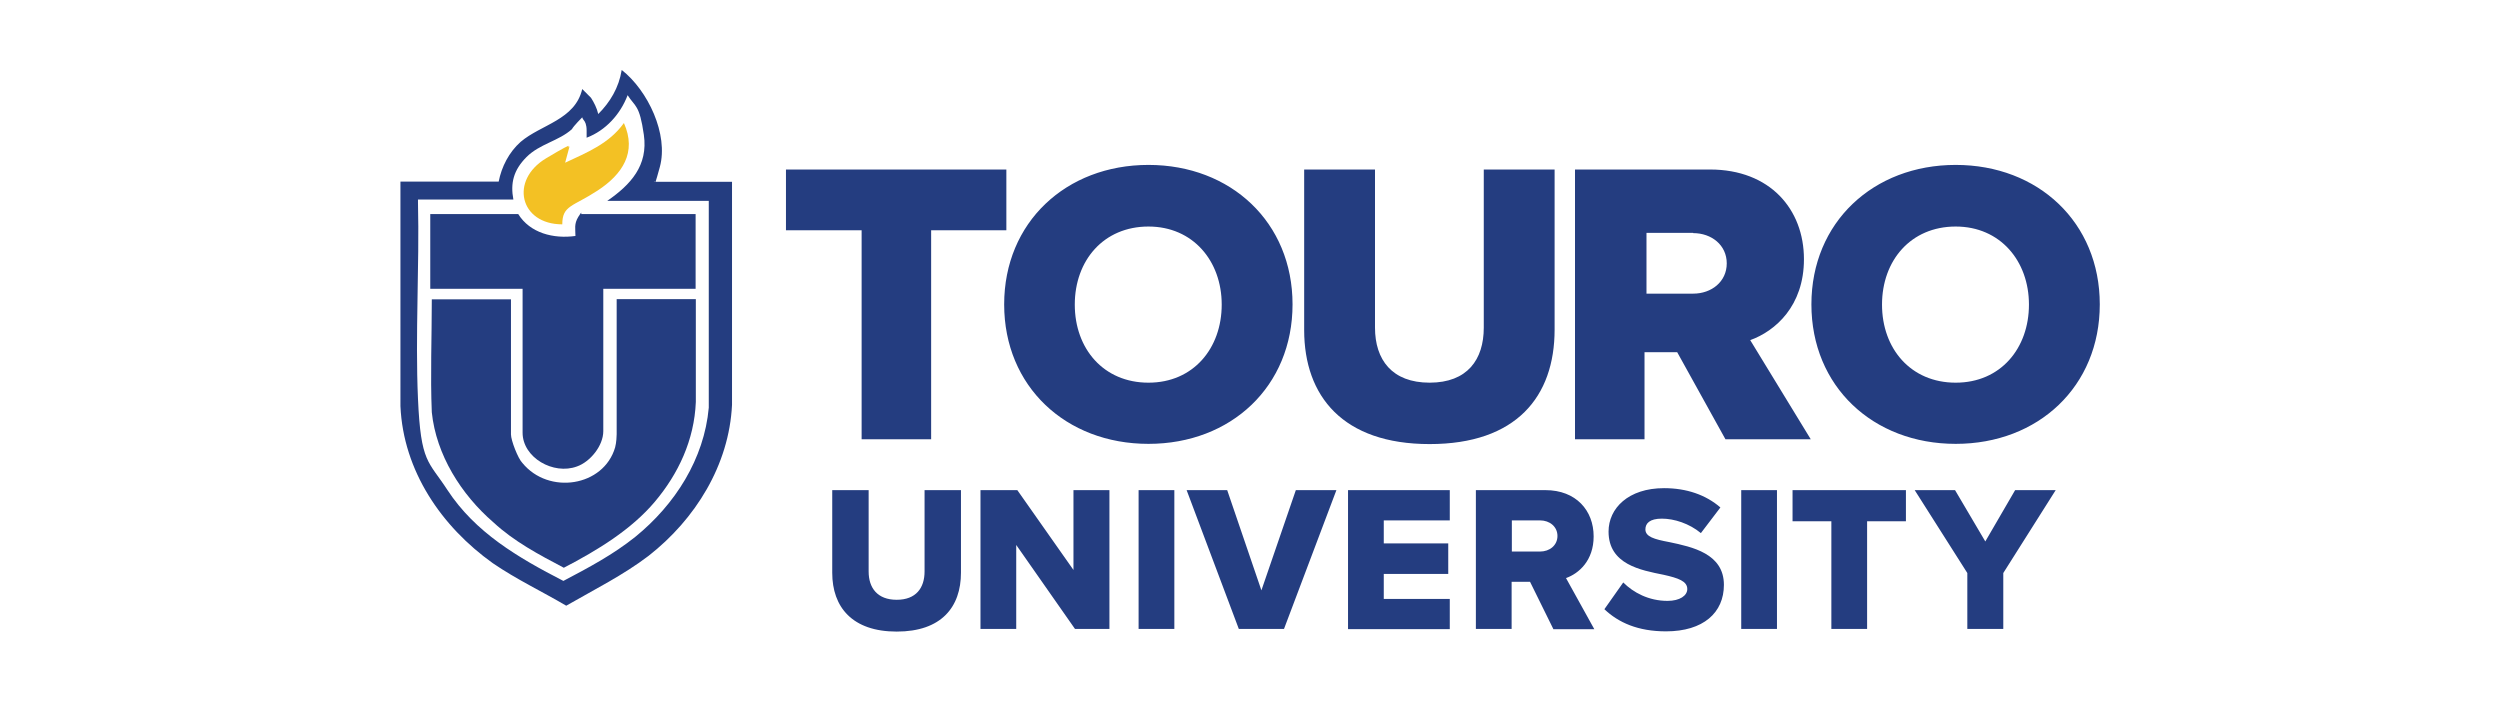 <svg xmlns="http://www.w3.org/2000/svg" id="Layer_1" version="1.1" viewBox="0 0 114 32"><defs><style>.st1{fill:#133155}.st2{fill:#295c7c}.st3{fill:#fafafd}.st5{fill:#304d87}.st6{fill:#2d292a}.st7{fill:#075199}.st8{fill:#f9f5ee}.st9{fill:#444445}.st11{fill:#21201e}.st13{fill:#070707}.st14{fill:#f4eee2}.st15{fill:#5d627e}.st16{fill:#e1e6eb}.st17{fill:#81151d}.st18{fill:#1e4b6c}.st20{fill:#074f97}.st22{fill:#264a72}.st23{fill:#1d9ed9}.st24{fill:#444d4c}.st26{fill:#fafdfd}.st27{fill:#6c6e72}.st28{fill:#211f26}.st29{fill:#fafdff}.st31{fill:#232321}.st33{fill:#282425}.st34{fill:#1e9bca}.st35{fill:#79797c}.st37{fill:#c8c373}.st39{fill:#244879}.st40{fill:#5b6182}.st41{fill:#be202f}.st42{fill:#aaafba}.st43{fill:#931d1f}.st44{fill:#235130}.st46{fill:#e1eff4}.st47{fill:#f3f5f6}.st48{fill:#676a6e}.st49{fill:#403f3f}.st50{fill:#9e792c}.st51{fill:#eaecef}.st52{fill:#fcfaf7}.st55{fill:#25497a}.st56{fill:#23356e}.st57{fill:#255230}.st58{fill:#214a9f}.st59{fill:#252122}.st60{fill:#a5233a}.st61{fill:#2f4b85}.st62{fill:#1e489f}.st64{fill:#0a0a0a}.st66{fill:#23437f}.st67{fill:#ef463f}.st68{fill:#030303}.st69{fill:#243d80}.st71{fill:#f9f9fa}.st72{fill:#133256}.st73{fill:#1a3a5d}.st75{fill:#848587}.st77{fill:#6a6c70}.st78{fill:#6b6d71}.st79{fill:#2e2f2c}.st80{fill:#a51d40}.st83{fill:#253d83}.st84{fill:#2b2b28}.st85{fill:#231f20}.st86{fill:#163a64}.st89{fill:#953940}.st90{fill:#171717}.st91{fill:#254a7a}.st92{fill:#111}.st93{fill:#6d6f73}.st94{fill:#65696d}.st95{fill:#dddede}.st96{fill:#6dc6e4}.st97{fill:#20407d}.st99{fill:#034264}.st100{fill:#b1aeb0}.st102{fill:#2b2b2a}.st104{fill:#f6f7f9}.st105{fill:#aa212b}.st106{fill:#004f71}.st109{fill:#971b21}.st110{fill:#06768e}.st112{fill:#295776}.st113{fill:#204f2d}.st114{fill:#0c5047}.st115{fill:#686b6e}.st116{fill:#9a722a}.st118{fill:#3e598f}.st120{fill:#fbfcfe}.st121{fill:#fffcfc}.st122{fill:#a52339}.st123{fill:#243e83}.st124{fill:#05a06f}.st125{fill:#fafcfe}.st127{fill:#f7f2e9}.st128{fill:#154669}.st130{fill:#e5e5e5}.st131{fill:#094f46}.st132{fill:#858588}.st133{fill:#085299}.st135{fill:#2b2728}.st136{fill:#282927}.st137{fill:#fafbfc}.st138{fill:#1d3a67}.st139{fill:#a37d2d}.st140{fill:#00496c}.st142{fill:#16467b}.st143{fill:#0a446c}.st144{fill:#b92026}.st145{fill:#f36d21}.st146{fill:#113457}.st147{fill:#8e2836}.st148{fill:#f8faf8}.st149{fill:#313c6c}.st151{fill:#393737}.st153{fill:#253466}.st154{fill:#2d2929}.st155{fill:#0c3936}.st156{fill:#e0dfe5}.st157{fill:#373737}.st158{fill:#193c5b}.st159{fill:#65686c}.st160{fill:#78c8e3}.st162{fill:#17a0db}.st163{fill:#35518a}.st164{fill:#2a2627}.st165{fill:#8c2634}.st167{fill:#060606}.st168{fill:#163a59}.st170{fill:#3a6585}.st171{fill:#f1eddd}.st172{fill:#015097}.st174{fill:#6a6d70}.st175{fill:#f7f8f8}.st176{fill:#67696d}.st177{fill:#6b6c6c}.st178{fill:#fdfeff}.st179{fill:#c4cdd8}.st180{fill:#142f54}.st181{fill:#253c81}.st182{fill:#f7fcfc}.st183{fill:#2f2b2c}.st184{fill:#1f499f}.st185{fill:#274b7b}.st186{fill:#5b607d}.st187{fill:#fbfcfc}.st188{fill:#ce2030}.st189{fill:#9d9bb6}.st190{fill:#334f88}.st191{fill:#004568}.st192{fill:#2a4c7c}.st193{fill:#c52127}.st194{fill:#213e7c}.st195{fill:#82bcdf}.st196{fill:#1d405e}.st198{fill:#5e6089}.st199{fill:#91a5ba}.st200{fill:#636887}.st203{fill:#0e2542}.st205{fill:#0f2542}.st206{fill:#169fda}.st207{fill:#8f2a36}.st209{fill:#6d7074}.st210{fill:#6d0c18}.st211{fill:#f7f8fa}.st212{fill:#22417f}.st213{fill:#292928}.st214{fill:#0b0b0b}.st216{fill:#696b6f}.st218{fill:#fff}.st219{fill:#14544c}.st221{fill:#80191c}.st222{fill:#0f2643}.st223{fill:#045098}.st224{fill:#204678}.st225{fill:#1a3e5c}.st226{fill:#084063}.st228{fill:#efe6d3}.st233{fill:#a61d36}.st234{fill:#132b4f}.st238{fill:#f6f6f8}.st239{fill:#f9fbfc}.st240{fill:#2b3681}.st241{fill:#173c5a}.st244{fill:#0d0e0e}.st245{fill:#183b59}.st246{fill:#99702a}.st248{fill:#f3f2f4}.st249{fill:#8dcb83}.st252{fill:#334f89}.st253{fill:#eef0f3}.st254{fill:#d2e4ed}.st256{fill:#2a2626}.st257{fill:#f3f3f6}.st259{fill:#323331}.st260{fill:#a71d36}.st261{fill:#168094}.st262{fill:#224778}.st263{fill:#0e3936}.st265{fill:#506899}.st267{fill:#52658c}.st268{fill:#0d2541}.st269{fill:#262725}.st271{fill:#363132}.st272{fill:#272324}.st273{fill:#aeafb0}.st274{fill:#e6e6e5}.st276{fill:#1b3f5d}.st277{fill:#0e3a38}.st278{fill:#465a83}.st279{fill:#242422}.st281{fill:#f37e8c}.st283{fill:#f7fbfe}.st284{fill:#080808}.st287{fill:#ccd0db}.st288{fill:#1f4260}.st290{fill:#253d82}.st293{fill:#293767}.st294{fill:#2a2728}.st295{fill:#ef453e}.st296{fill:#e4e8ef}.st297{fill:#113559}.st303{fill:#24512f}.st304{fill:#5e637f}.st305{fill:#1d3966}.st308{fill:#686969}.st309{fill:#284681}.st310{fill:#292526}.st311{fill:#f2f2f2}.st313{fill:#6b6b6b}.st314{fill:#0c0c0c}.st315{fill:#3d3d3c}.st316{fill:#9f7b2c}.st318{fill:#f6f7f8}.st319{fill:#132c51}.st324{fill:#1e499f}.st327{fill:#273666}.st328{fill:#1f8499}.st329{fill:#1f1d24}.st330{fill:#282826}.st331{fill:#4e6088}.st332{fill:#373636}.st333{fill:#f8fafb}.st335{fill:#332f2f}.st336{fill:#66696c}.st337{fill:#1c7cc1}.st338{fill:#243e84}.st339{fill:#035096}.st340{fill:#17457b}.st341{fill:#1782c5}.st342{fill:#b79751}.st343{fill:#cbcbcb}.st344{fill:#1c1b22}.st345{fill:#6c6d6d}.st346{fill:#6a6a6a}.st347{fill:#717477}.st348{fill:#55668d}.st349{fill:#d8dce4}.st350{fill:#f4f7fa}.st351{fill:#244280}.st353{fill:#22502e}.st354{fill:#262223}.st355{fill:#78779b}.st357{fill:#005199}.st358{fill:#8c89a9}.st359{fill:#646a86}.st360{fill:#324496}.st361{fill:#ce2127}.st362{fill:#a51e24}.st363{fill:#fbfeff}.st366{fill:#f1f2f3}.st367{fill:#195577}.st369{fill:#333}.st370{fill:#495b84}.st371{fill:#16467c}.st372{fill:#4e6188}.st373{display:none}.st374{fill:#2a3783}.st377{fill:#104168}.st378{fill:#16385a}.st379{fill:#363734}.st380{fill:#fdfefc}.st381{fill:#fcfdfd}.st382{fill:#f5f6f6}.st383{fill:#595f81}.st384{fill:#0e3835}.st385{fill:#adaeb0}.st386{fill:#8e2936}.st387{fill:#133659}.st391{fill:#243364}.st392{fill:#06a171}.st394{fill:#204a9f}.st396{fill:#090909}.st397{fill:#838486}.st399{fill:#f7fcfd}.st401{fill:#e9f6f7}.st402{fill:#818385}.st403{fill:#466d8c}</style></defs><path d="M0 0h114v32H0z" class="st218"/><g id="Layer_1-2"><path d="M29.83 8.29h3.55v10.17c-.13 2.74-1.67 5.22-3.81 6.89-1.14.87-2.48 1.54-3.75 2.27-1.14-.67-2.27-1.2-3.35-1.94-2.34-1.67-4.08-4.21-4.21-7.16V8.28h4.48c.13-.67.47-1.34 1-1.81.94-.8 2.48-1 2.81-2.41l.4.4c.13.2.27.47.33.74.54-.54.94-1.2 1.07-2.01 1.2.94 2.14 2.94 1.74 4.42-.4 1.47-.2.47-.27.67Zm-2.14.87c1.07-.74 1.87-1.61 1.67-3.01s-.4-1.27-.74-1.81c-.33.87-1 1.61-1.87 1.94v-.33c0-.27-.07-.4-.13-.47s-.07-.13-.07-.13-.4.4-.47.54c-.6.54-1.47.67-2.07 1.27s-.74 1.2-.6 1.94h-4.35v.13c.07 2.94-.13 6.02 0 8.96s.47 2.81 1.34 4.15c1.27 1.94 3.21 3.08 5.29 4.15 1.14-.6 2.27-1.2 3.28-2.01 1.81-1.47 3.14-3.55 3.35-5.89V9.16h-4.68.07Z" class="st69"/><path d="M31.73 13.71v4.62c-.07 1.74-.8 3.28-1.87 4.55s-2.61 2.21-4.15 3.01c-1.14-.6-2.27-1.2-3.21-2.07-1.47-1.27-2.61-3.08-2.81-5.02-.07-1.67 0-3.41 0-5.15h3.61v6.16c0 .27.32 1.1.52 1.3 1.2 1.47 3.71 1.08 4.23-.71.06-.22.07-.53.07-.6v-6.16h3.61z" class="st69"/><path d="M23.63 9.76c.54.87 1.61 1.14 2.61 1 0-.33-.07-.54.13-.87s.13-.13.13-.13h5.22v3.41h-4.21v6.49c0 .67-.6 1.4-1.2 1.61-1.07.4-2.48-.4-2.48-1.54v-6.56h-4.21V9.76z" class="st69"/><path d="M25.64 10.23c-1.94 0-2.41-2.01-.74-3.01s.74-.33 1.07-.54l-.2.74c1-.47 2.01-.87 2.68-1.81.6 1.34-.07 2.34-1.2 3.08s-1.61.67-1.61 1.54" style="fill:#f3c124"/><path d="M39.29 20.03V10.5h-3.45V7.73h10.05v2.77h-3.43v9.53zM52.37 7.52c3.76 0 6.57 2.62 6.57 6.36s-2.8 6.36-6.57 6.36-6.58-2.62-6.58-6.36 2.82-6.36 6.58-6.36m0 2.81c-2.05 0-3.36 1.55-3.36 3.56s1.31 3.56 3.36 3.56 3.34-1.57 3.34-3.56-1.31-3.56-3.34-3.56M59.47 7.73h3.23v7.21c0 1.46.77 2.51 2.49 2.51s2.47-1.05 2.47-2.51V7.73h3.23v7.3c0 3.06-1.75 5.22-5.7 5.22s-5.72-2.18-5.72-5.2zM78.68 20.03l-2.2-3.97h-1.49v3.97h-3.17V7.73h6.16c2.73 0 4.28 1.81 4.28 4.09 0 2.14-1.31 3.28-2.45 3.69l2.76 4.52zm-1.47-9.41h-2.13v2.77h2.13c.83 0 1.53-.54 1.53-1.38s-.7-1.38-1.53-1.38ZM89.18 7.52c3.76 0 6.57 2.62 6.57 6.36s-2.8 6.36-6.57 6.36-6.58-2.62-6.58-6.36 2.82-6.36 6.58-6.36m0 2.81c-2.05 0-3.36 1.55-3.36 3.56s1.31 3.56 3.36 3.56 3.34-1.57 3.34-3.56-1.31-3.56-3.34-3.56M37.95 22.35h1.66v3.71c0 .75.4 1.29 1.28 1.29s1.27-.54 1.27-1.29v-3.71h1.66v3.76c0 1.58-.9 2.69-2.93 2.69s-2.94-1.12-2.94-2.68zM49.02 28.68l-2.68-3.83v3.83h-1.63v-6.33h1.68l2.56 3.64v-3.64h1.64v6.33h-1.58ZM51.92 28.68v-6.33h1.63v6.33zM56.49 28.68l-2.38-6.33h1.85l1.56 4.57 1.57-4.57h1.85l-2.39 6.33H56.5ZM61.47 28.68v-6.33h4.64v1.38H63.1v1.05h2.94v1.39H63.1v1.14h3.01v1.38h-4.64ZM70.83 28.68l-1.06-2.15h-.84v2.15H67.3v-6.33h3.17c1.4 0 2.2.93 2.2 2.11 0 1.1-.67 1.69-1.26 1.9l1.29 2.33h-1.87Zm-.6-4.95h-1.29v1.42h1.29c.43 0 .79-.28.79-.71s-.36-.71-.79-.71M74.02 26.56c.46.46 1.16.84 2.02.84.56 0 .9-.24.9-.54 0-.36-.41-.5-1.08-.65-1.04-.21-2.51-.47-2.51-1.97 0-1.06.9-1.98 2.53-1.98 1.02 0 1.9.3 2.57.88l-.89 1.17c-.53-.44-1.22-.66-1.78-.66s-.75.22-.75.49c0 .33.39.45 1.09.58 1.04.22 2.49.52 2.49 1.95 0 1.27-.94 2.12-2.64 2.12-1.28 0-2.17-.4-2.81-1.01zM79.4 28.68v-6.33h1.63v6.33zM83.51 28.68v-4.91h-1.77v-1.42h5.17v1.42h-1.77v4.91zM89.71 28.68v-2.55l-2.4-3.78h1.84l1.38 2.34 1.36-2.34h1.85l-2.39 3.78v2.55h-1.63Z" class="st69"/></g></svg>